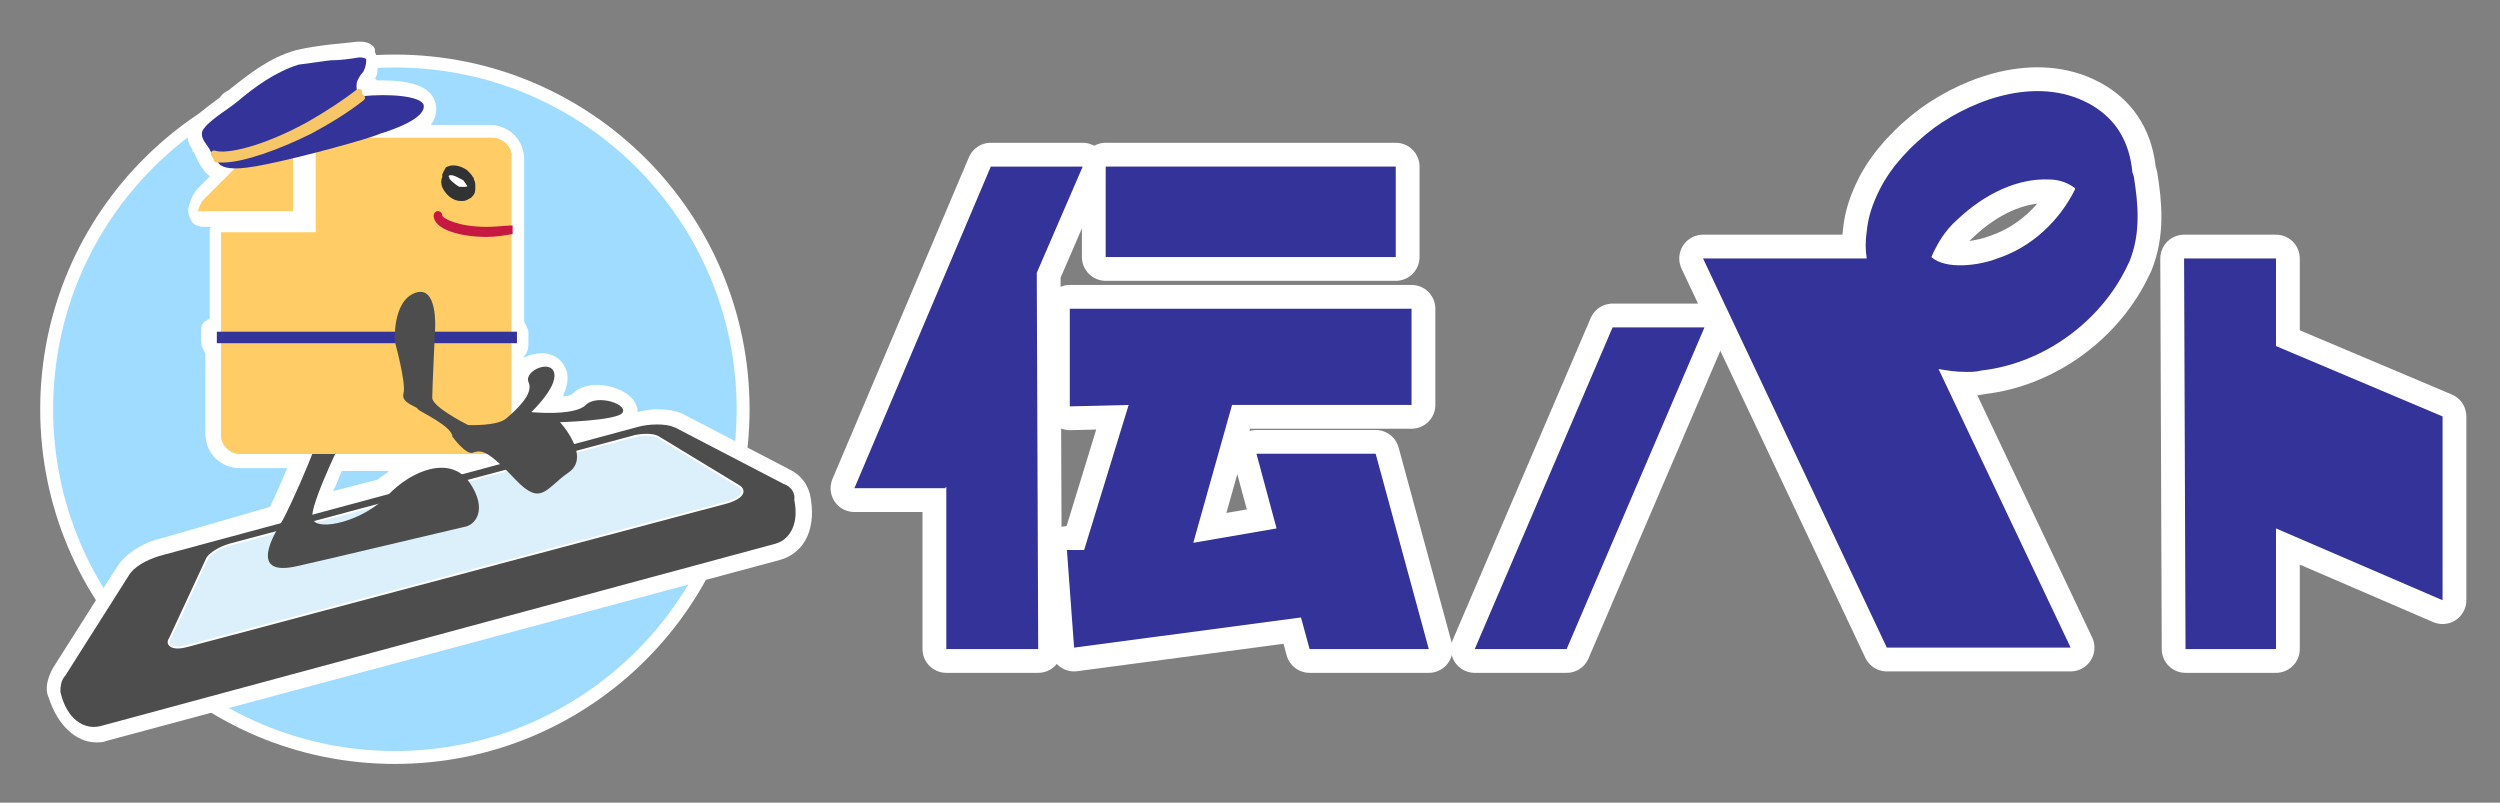 <?xml version="1.0" encoding="utf-8"?>
<!-- Generator: Adobe Illustrator 28.0.0, SVG Export Plug-In . SVG Version: 6.00 Build 0)  -->
<svg version="1.1" id="レイヤー_1" xmlns="http://www.w3.org/2000/svg" xmlns:xlink="http://www.w3.org/1999/xlink" x="0px"
	 y="0px" viewBox="0 0 174.1 55.9" style="enable-background:new 0 0 174.1 55.9;" xml:space="preserve">
<rect x="0" y="0" width="174.1" height="55.9" fill="#808080" stroke="none"/>
<style type="text/css">
	.st0{fill:none;stroke:#FFFFFF;stroke-width:3.314;stroke-linecap:round;stroke-linejoin:round;stroke-miterlimit:10;}
	.st1{fill:#333399;}
	.st2{fill:#FFFFFF;}
	.st3{fill:#9FDCFF;}
	.st4{fill:#4D4D4D;stroke:#4D4D4D;stroke-width:1.581;stroke-miterlimit:10;}
	.st5{fill:none;stroke:#FFFFFF;stroke-width:0.277;stroke-miterlimit:10;}
	.st6{fill:#DCF0FB;}
	.st7{fill:#4D4D4D;}
	.st8{fill:#FFCC66;}
	.st9{fill:#FFCC66;stroke:#F6C668;stroke-width:0.44;stroke-linecap:round;stroke-linejoin:round;stroke-miterlimit:10;}
	.st10{fill:#C61942;}
	.st11{fill:#303233;stroke:#303233;stroke-width:0.398;stroke-miterlimit:10;}
</style>
<g>
	<g>
		<g>
			<polygon class="st0" points="102.7,45.2 109.1,45.2 118.7,22.8 112.3,22.8 			"/>
			<polygon class="st0" points="75.4,11.6 69,11.6 59.5,34 65.8,34 65.9,33.9 65.9,45.2 72.3,45.2 72.2,19 			"/>
			<polygon class="st0" points="170.1,29 158.5,24.1 158.5,18 152.1,18 152.2,45.2 158.5,45.2 158.5,36.8 170.1,41.8 			"/>
			<polygon class="st0" points="97.2,11.6 77,11.6 77,17.9 97.2,17.9 			"/>
			<polygon class="st0" points="87.5,31.6 88.9,36.8 83.1,37.8 85.8,28.2 98.3,28.2 98.3,21.5 74.5,21.5 74.5,28.3 78.6,28.2 
				75.5,38.3 74.3,38.3 74.8,45.1 90.6,43 91.2,45.2 99.5,45.2 95.8,31.6 			"/>
			<path class="st0" d="M148.5,12c-0.2-2.1-1.1-3.6-2.7-4.6c-3.6-2.2-8.2-0.6-11.1,1.5c-1.6,1.2-3,2.7-3.8,4.3
				c-0.5,1-0.8,1.9-0.9,2.9c-0.1,0.7-0.1,1.3,0,1.9h-11.4l12.8,27.1h12.8L135,25.7c0.6,0.1,1.2,0.2,1.9,0.2c0.4,0,0.7,0,1.1-0.1
				c4.4-0.5,8.4-3.5,10.2-7.4l0.1-0.2l0,0c0.8-2,0.6-4,0.3-5.9L148.5,12z M139.1,18c-1.3,0.5-3.6,0.8-4.6-0.1
				c0.4-0.9,0.9-1.8,1.8-2.6c1.9-1.8,4.2-2.9,6.4-2.8c0.8,0,1.4,0.3,1.8,0.6v0.1C143.4,15.4,141.5,17.2,139.1,18z"/>
		</g>
	</g>
</g>
<g>
	<g>
		<g>
			<polygon class="st1" points="102.7,45.2 109.1,45.2 118.7,22.8 112.3,22.8 			"/>
			<polygon class="st1" points="75.4,11.6 69,11.6 59.5,34 65.8,34 65.9,33.9 65.9,45.2 72.3,45.2 72.2,19 			"/>
			<polygon class="st1" points="170.1,29 158.5,24.1 158.5,18 152.1,18 152.2,45.2 158.5,45.2 158.5,36.8 170.1,41.8 			"/>
			<polygon class="st1" points="97.2,11.6 77,11.6 77,17.9 97.2,17.9 			"/>
			<polygon class="st1" points="87.5,31.6 88.9,36.8 83.1,37.8 85.8,28.2 98.3,28.2 98.3,21.5 74.5,21.5 74.5,28.3 78.6,28.2 
				75.5,38.3 74.3,38.3 74.8,45.1 90.6,43 91.2,45.2 99.5,45.2 95.8,31.6 			"/>
			<path class="st1" d="M148.5,12c-0.2-2.1-1.1-3.6-2.7-4.6c-3.6-2.2-8.2-0.6-11.1,1.5c-1.6,1.2-3,2.7-3.8,4.3
				c-0.5,1-0.8,1.9-0.9,2.9c-0.1,0.7-0.1,1.3,0,1.9h-11.4l12.8,27.1h12.8L135,25.7c0.6,0.1,1.2,0.2,1.9,0.2c0.4,0,0.7,0,1.1-0.1
				c4.4-0.5,8.4-3.5,10.2-7.4l0.1-0.2l0,0c0.8-2,0.6-4,0.3-5.9L148.5,12z M139.1,18c-1.3,0.5-3.6,0.8-4.6-0.1
				c0.4-0.9,0.9-1.8,1.8-2.6c1.9-1.8,4.2-2.9,6.4-2.8c0.8,0,1.4,0.3,1.8,0.6v0.1C143.4,15.4,141.5,17.2,139.1,18z"/>
		</g>
	</g>
</g>
<g>
	<circle class="st2" cx="27.5" cy="28.5" r="24.7"/>
	<circle class="st3" cx="27.5" cy="28.5" r="23.8"/>
	<g>
		<g>
			<path class="st2" d="M6.6,51.1c-1.3,0-2.3-1-2.8-2.7c-0.1-0.3-0.2-1,0.2-1.7l4.5-7.1c0.5-0.7,1.7-1.4,2.7-1.6l7.8-2.1
				c0.2-0.3,1-2,1.7-3.7h-4c-1,0-1.9-0.8-1.9-1.9v-5.9c-0.2-0.1-0.3-0.3-0.3-0.5v-0.8c0-0.2,0.2-0.4,0.3-0.5v-6.2c0,0,0-0.1,0-0.2
				c0-0.2,0.2-0.5,0.6-0.5h6v-4.3c-0.2,0-0.3,0.1-0.4,0.1v3.2c0,0.3-0.2,0.6-0.6,0.6h-6.6c-0.2,0-0.3-0.1-0.4-0.2s-0.2-0.2-0.2-0.4
				c0-0.5,0.2-0.9,0.6-1.2l1.3-1.5C15,12,14.9,12,14.8,11.8c-0.1,0-0.2-0.1-0.2-0.2c-0.2-0.2-0.4-0.5-0.5-0.8l-0.2-0.3
				c0-0.1,0-0.2,0-0.2c-0.2-0.3-0.4-0.8-0.2-1.3c0.3-0.6,1.1-1.2,1.9-1.8c0.2-0.2,0.5-0.3,0.6-0.5C17.6,5.6,19,4.5,20.7,4
				c0.8-0.2,1.5-0.3,2.3-0.3l2-0.2c0.1,0,0.1,0,0.2,0c0.4,0,0.6,0.2,0.7,0.3C26,4,26,4.3,26,4.5c0,0.3-0.1,0.6-0.2,0.9
				c-0.1,0-0.1,0.1-0.2,0.2c0,0.1-0.1,0.1-0.1,0.2c0,0.1,0.1,0.1,0.1,0.2l0,0h0.2h0.1c0.2,0,0.3,0.1,0.4,0.2c0.2,0,0.4,0,0.6,0
				c1.9,0,3,0.3,3.1,1c0.2,0.9-0.5,1.5-1.5,2h5.8c1,0,1.9,0.8,1.9,1.9v11.6c0.2,0.1,0.3,0.3,0.3,0.5v0.8c0,0.2-0.2,0.4-0.3,0.5v2.9
				c0.2-0.3,0.2-0.4,0.1-0.5c-0.2-0.3-0.2-0.7,0.1-1c0.3-0.5,1-0.8,1.5-0.8c0.6,0,1.1,0.4,1.2,1c0.1,0.7-0.4,1.5-0.9,2.2
				c1.3-0.1,2-0.3,2.3-0.5c0.3-0.3,0.8-0.5,1.3-0.5c0.7,0,1.9,0.3,2.2,1c0.2,0.3,0.1,0.6-0.2,0.9c-0.1,0.1-0.2,0.2-0.3,0.2l0.8-0.2
				c0.5-0.2,1-0.2,1.6-0.2c0.6,0,1.1,0.1,1.5,0.3l7.5,3.9c0.7,0.4,1,1,1,1.3c0.5,1.9-0.2,3.5-1.7,4L7.3,51C7,51.1,6.9,51.1,6.6,51.1
				z M23.5,32.2c-0.3,0.7-0.9,1.9-1.2,2.9l4.4-1.1c0.9-0.8,1.9-1.5,2.8-1.7L23.5,32.2L23.5,32.2z M31.6,32.2
				c0.2,0.1,0.3,0.2,0.5,0.2l0.9-0.2H31.6z M40.2,29.9c0.1,0.1,0.1,0.2,0.2,0.2l1.8-0.5C41.5,29.9,40.8,29.9,40.2,29.9z"/>
			<path class="st2" d="M25.1,4c0.1,0,0.2,0,0.2,0.1s0,0.2,0,0.2c0,0.2-0.1,0.5-0.2,0.7c-0.1,0.2-0.2,0.3-0.3,0.6
				c-0.1,0.2-0.1,0.3,0,0.6L25,6l0.1,0.3c0,0.1,0,0.1,0.1,0.2l0.6-0.1l-0.3,0.2c0.4,0,0.9-0.1,1.3-0.1c1.4,0,2.5,0.2,2.7,0.6
				c0.2,1-2,1.7-3,2.1c-0.2,0.1-0.5,0.2-0.8,0.3h8.7c0.7,0,1.3,0.6,1.3,1.3v4.7v0.6V23h0.3v0.8h-0.3v5c0.6-0.6,1.5-1.5,1.2-2.3
				c-0.2-0.5,0.5-1,1.1-1c0.3,0,0.6,0.2,0.6,0.5c0.2,1-1.6,2.7-1.6,2.7s0.1,0,0.3,0c0.8,0,3-0.1,3.6-0.6c0.2-0.2,0.6-0.3,1-0.3
				c1,0,2,0.6,1.5,1c-0.6,0.6-4.3,0.6-4.3,0.6s0.6,0.6,1,1.5l4.4-1.1c0.4-0.1,1-0.2,1.5-0.2c0.5,0,0.9,0.1,1.2,0.2l7.5,3.9
				c0.6,0.3,0.7,0.6,0.8,1c0.4,1.7-0.1,3-1.3,3.3l-47,12.5c-0.2,0.1-0.3,0.1-0.5,0.1l0,0c-1,0-1.9-0.8-2.3-2.3
				C4.3,48,4.3,47.6,4.6,47l4.5-7.1c0.4-0.6,1.5-1.1,2.3-1.4l8.1-2.2c0.1-0.1,0.1-0.2,0.1-0.2c0.2-0.4,1.3-2.6,2-4.6h-4.9
				c-0.7,0-1.3-0.6-1.3-1.3V24h-0.3v-0.8h0.3v-6.7v-0.1H22v-5.6c-0.6,0.2-1,0.2-1.5,0.4v3.6h-6.6c0-0.3,0.2-0.6,0.4-0.8l2.1-2.1
				c-0.6,0-1-0.2-1.2-0.5h-0.1H15l-0.1-0.1c-0.2-0.2-0.2-0.3-0.3-0.5l-0.2-0.4l0.2,0.1c-0.2-0.4-0.6-0.8-0.5-1.2
				c0.3-0.7,1.8-1.5,2.4-2c1.2-1.3,2.6-2.3,4.2-2.8c0.7-0.2,1.5-0.2,2.2-0.3C23.7,4.1,24.4,4,25.1,4L25.1,4 M21.6,35.8l5.4-1.5
				c1-1,2.5-1.9,3.7-1.9c0.5,0,1,0.2,1.4,0.5l2.8-0.7c-0.4-0.3-0.7-0.6-1-0.6H23.1C22.4,33.2,21.6,35,21.6,35.8 M25.1,2.9
				c-0.1,0-0.2,0-0.2,0L24,3l-1,0.1c-0.8,0.1-1.6,0.2-2.4,0.4c-1.8,0.5-3.2,1.6-4.7,2.8c-0.2,0.1-0.4,0.2-0.6,0.5
				c-0.8,0.6-1.7,1.2-2.1,1.9c-0.3,0.7-0.1,1.3,0.2,1.7c0,0.1,0,0.2,0.1,0.2l0.2,0.4c0.1,0.3,0.3,0.6,0.6,1l0.1,0.1
				c0.1,0.1,0.2,0.1,0.2,0.2l-0.8,0.8c-0.4,0.4-0.6,1-0.7,1.5c0,0.3,0.1,0.6,0.3,0.9c0.2,0.2,0.5,0.3,0.8,0.3h0.5
				c-0.1,0.1-0.1,0.2-0.1,0.3c0,0.1,0,0.2,0,0.2v5.9C14.1,22.4,14,22.7,14,23v0.8c0,0.3,0.2,0.6,0.3,0.8v5.6c0,1.4,1.1,2.4,2.4,2.4
				H20c-0.5,1.2-1,2.3-1.2,2.7l-7.6,2.2c-1,0.2-2.3,0.9-3,1.9l-4.5,7.1c-0.4,0.7-0.6,1.5-0.3,2.1c0.6,1.9,1.9,3.1,3.3,3.1
				c0.2,0,0.5,0,0.7-0.1l46.9-12.6c1.8-0.5,2.6-2.3,2.1-4.6c-0.2-0.7-0.6-1.3-1.4-1.7l-7.5-3.9c-0.5-0.2-1-0.3-1.8-0.3
				c-0.4,0-0.9,0.1-1.3,0.2c0-0.2,0-0.3-0.1-0.5c-0.4-1-1.9-1.4-2.7-1.4c-0.7,0-1.3,0.2-1.7,0.6c-0.1,0.1-0.3,0.2-0.7,0.2
				c0.2-0.5,0.4-1,0.3-1.6c-0.2-0.8-0.8-1.4-1.8-1.4c-0.4,0-0.8,0.1-1.2,0.3v-0.1c0.2-0.2,0.3-0.5,0.3-0.8v-0.8
				c0-0.3-0.2-0.6-0.3-0.8v-6v-0.6v-4.7c0-1.4-1.1-2.4-2.4-2.4h-4.1c0.3-0.4,0.5-1,0.3-1.6c-0.3-1-1.5-1.5-3.7-1.5
				c-0.1,0-0.2,0-0.3,0s-0.1-0.1-0.2-0.1c0.2-0.3,0.2-0.6,0.2-1c0-0.2,0-0.5-0.2-0.9C26.2,3.3,25.8,2.9,25.1,2.9L25.1,2.9z
				 M23.8,32.8h3.3c-0.2,0.2-0.6,0.4-0.8,0.6l-3.1,0.8C23.4,33.8,23.6,33.3,23.8,32.8L23.8,32.8z"/>
		</g>
		<g>
			<path class="st4" d="M54.2,34.4l-7.5-3.9c-0.4-0.2-1.4-0.2-2.1,0l-33,8.9c-0.8,0.2-1.6,0.6-1.9,1l-4.5,7.1
				c-0.2,0.2-0.2,0.4-0.2,0.6c0.3,1.2,1,1.9,1.8,1.7l47-12.7c0.7-0.2,1-1.1,0.7-2.3C54.6,34.6,54.5,34.5,54.2,34.4z"/>
			<g>
				<path class="st5" d="M11.9,44.5l2.6-5.6c0.2-0.3,0.8-0.7,1.5-0.9l28-7.5c0.6-0.2,1.5-0.2,1.8,0l5.6,3.4c0.5,0.3,0.2,0.7-0.7,1
					L13.1,44.9C12.1,45.2,11.6,44.9,11.9,44.5z"/>
				<path class="st6" d="M11.9,44.5l2.6-5.6c0.2-0.3,0.8-0.7,1.5-0.9l28-7.5c0.6-0.2,1.5-0.2,1.8,0l5.6,3.4c0.5,0.3,0.2,0.7-0.7,1
					L13.1,44.9C12.1,45.2,11.6,44.9,11.9,44.5z"/>
			</g>
			<path class="st7" d="M22.5,20.1c0,0,1.8,5.3,2.7,6c0.9,0.6-0.6,2.1-0.6,2.6c0,0.5-3.3,6.7-2.8,7.5c0.4,0.8,3.5,0.1,5.2-1.7
				s4.4-2.8,5.7-0.9c1.3,1.9,0.4,3-0.4,3.1c-0.9,0.2-10.1,2.4-11.5,2.7c-3.7,0.9-1.6-2.4-1.1-3.2c0.4-0.7,3.3-6.9,2.8-7.7
				c-0.4-0.8-2.7-6.9-2.7-6.9"/>
			<g>
				<g>
					<g>
						<path class="st8" d="M34.3,9.6H22.1H22v6.6h-6.6v0.1v14c0,0.7,0.6,1.3,1.3,1.3h17.6c0.7,0,1.3-0.6,1.3-1.3V10.9
							C35.7,10.3,35,9.6,34.3,9.6z"/>
						<path class="st8" d="M34.3,10.4c0.3,0,0.5,0.2,0.5,0.5v19.4c0,0.3-0.2,0.5-0.5,0.5H16.7c-0.3,0-0.5-0.2-0.5-0.5V17H22h0.8
							v-0.8v-5.8L34.3,10.4 M34.3,9.6H22.1H22v6.6h-6.6v0.1v14c0,0.7,0.6,1.3,1.3,1.3h17.6c0.7,0,1.3-0.6,1.3-1.3V10.9
							C35.7,10.3,35,9.6,34.3,9.6L34.3,9.6z"/>
					</g>
					<g>
						<path class="st8" d="M20.4,8.1c-0.3,0-0.6,0.2-0.8,0.4l-5.4,5.4c-0.2,0.2-0.3,0.5-0.4,0.8h6.6V8.1z"/>
						<path class="st8" d="M19.6,9.6v4.3h-4.3L19.6,9.6 M20.4,8.1c-0.3,0-0.6,0.2-0.8,0.4l-5.4,5.4c-0.2,0.2-0.3,0.5-0.4,0.8h6.6
							V8.1L20.4,8.1z"/>
					</g>
				</g>
				<g>
					<g>
						<path class="st8" d="M34.3,9.6H22.1H22v6.6h-6.6v0.1v14c0,0.7,0.6,1.3,1.3,1.3h17.6c0.7,0,1.3-0.6,1.3-1.3V10.9
							C35.7,10.3,35,9.6,34.3,9.6z"/>
					</g>
					<g>
						<path class="st8" d="M20.4,8.1c-0.3,0-0.6,0.2-0.8,0.4l-5.4,5.4c-0.2,0.2-0.3,0.5-0.4,0.8h6.6V8.1z"/>
					</g>
				</g>
			</g>
			<g>
				<path class="st1" d="M21.4,8.7c1.5-0.8,2.7-1.6,3.5-2.3c-0.1-0.2-0.1-0.6,0-0.8C25,5.4,25.1,5.2,25.3,5c0.1-0.2,0.2-0.5,0.2-0.7
					c0-0.1,0-0.2,0-0.2C25.3,4,25.2,4,25,4c-0.6,0.1-1.3,0.2-2,0.2c-0.7,0.1-1.5,0.2-2.2,0.3c-1.6,0.5-3,1.5-4.3,2.6
					c-0.6,0.5-2,1.3-2.4,2c-0.2,0.6,0.4,1,0.6,1.5C15.7,11,18.3,10.3,21.4,8.7z"/>
				<path class="st1" d="M29.5,7.3c-0.2-0.6-2.3-0.8-4.3-0.6c-1,0.8-2.3,1.6-3.6,2.3c-2.2,1.2-4.7,2.1-6.1,2.1c-0.2,0-0.2,0-0.4,0
					c0.2,1,2.3,0.6,4.1,0.2c1.9-0.4,6.4-1.6,7.3-2C27.5,9,29.7,8.2,29.5,7.3z"/>
				<path class="st9" d="M21.6,9.1c1.3-0.7,2.6-1.5,3.6-2.3h-0.1C25,6.6,25,6.5,25,6.4c-0.9,0.7-2.1,1.5-3.5,2.3
					c-3.1,1.7-5.7,2.3-6.6,2c0.1,0.2,0.2,0.3,0.2,0.4c0.1,0,0.2,0,0.4,0C16.9,11.1,19.4,10.2,21.6,9.1z"/>
			</g>
			<rect x="15.1" y="23.1" class="st1" width="20.9" height="0.8"/>
			<path class="st7" d="M27.5,23.8c0,0,0.8,2.9,0.6,3.6c-0.2,0.7,1,0.9,1,1.1c0.2,0.2,2.4,1.2,2.4,1.9c0,0,1,1.4,1.5,1.1
				c0.6-0.2,1.1,0,2.9,1.9c1.8,1.9,2.1,0.6,3.7-0.5s-0.6-3.5-0.6-3.5s3.7-0.1,4.3-0.6c0.6-0.6-1.7-1.4-2.5-0.6S37,28.7,37,28.7
				s1.8-1.7,1.6-2.7c-0.2-1-2.1-0.2-1.8,0.6c0.4,0.8-0.8,1.9-1.5,2.5c-0.6,0.6-2.7,0.5-2.7,0.5c-0.4-0.2-2.5-1.3-2.5-1.9
				c0-0.6,0.2-4.8,0.2-4.8s0.2-3.1-1.4-2.5C27.3,21,27.5,23.8,27.5,23.8z"/>
			<g>
				<path class="st10" d="M33.9,15.8c-2,0-3.1-0.6-3.1-0.8c0-0.2-0.2-0.3-0.3-0.3c-0.2,0-0.3,0.2-0.3,0.3c0,1,1.9,1.5,3.7,1.5
					c0.6,0,1.2-0.1,1.8-0.2v-0.6C35.2,15.7,34.6,15.8,33.9,15.8z"/>
			</g>
			<ellipse transform="matrix(0.424 -0.905 0.905 0.424 6.786 36.15)" class="st2" cx="31.8" cy="12.7" rx="0.5" ry="1"/>
			<path class="st11" d="M31,13L31,13c0.2,0.4,0.6,0.8,1.1,0.8h0.1c0.2,0,0.3-0.1,0.5-0.2c0.2-0.2,0.2-0.3,0.2-0.5l0,0v-0.1
				c0-0.1,0-0.2,0-0.2c0-0.1-0.1-0.2-0.1-0.3c-0.1-0.2-0.2-0.3-0.4-0.5c-0.3-0.2-0.8-0.4-1.2-0.2C31.1,12,31,12.1,31,12.3v0.1
				C30.9,12.5,30.9,12.8,31,13z M32.8,13C32.8,13,32.8,13.1,32.8,13c-0.2,0.3-0.6,0.2-0.9,0.2c-0.3-0.2-0.6-0.4-0.8-0.7
				c0-0.1,0-0.1-0.1-0.2c0,0,0,0,0-0.1c0.1-0.1,0.2-0.2,0.4-0.2c0.3,0,0.6,0.2,1,0.4C32.6,12.7,32.7,12.8,32.8,13L32.8,13z"/>
		</g>
	</g>
</g>
</svg>

